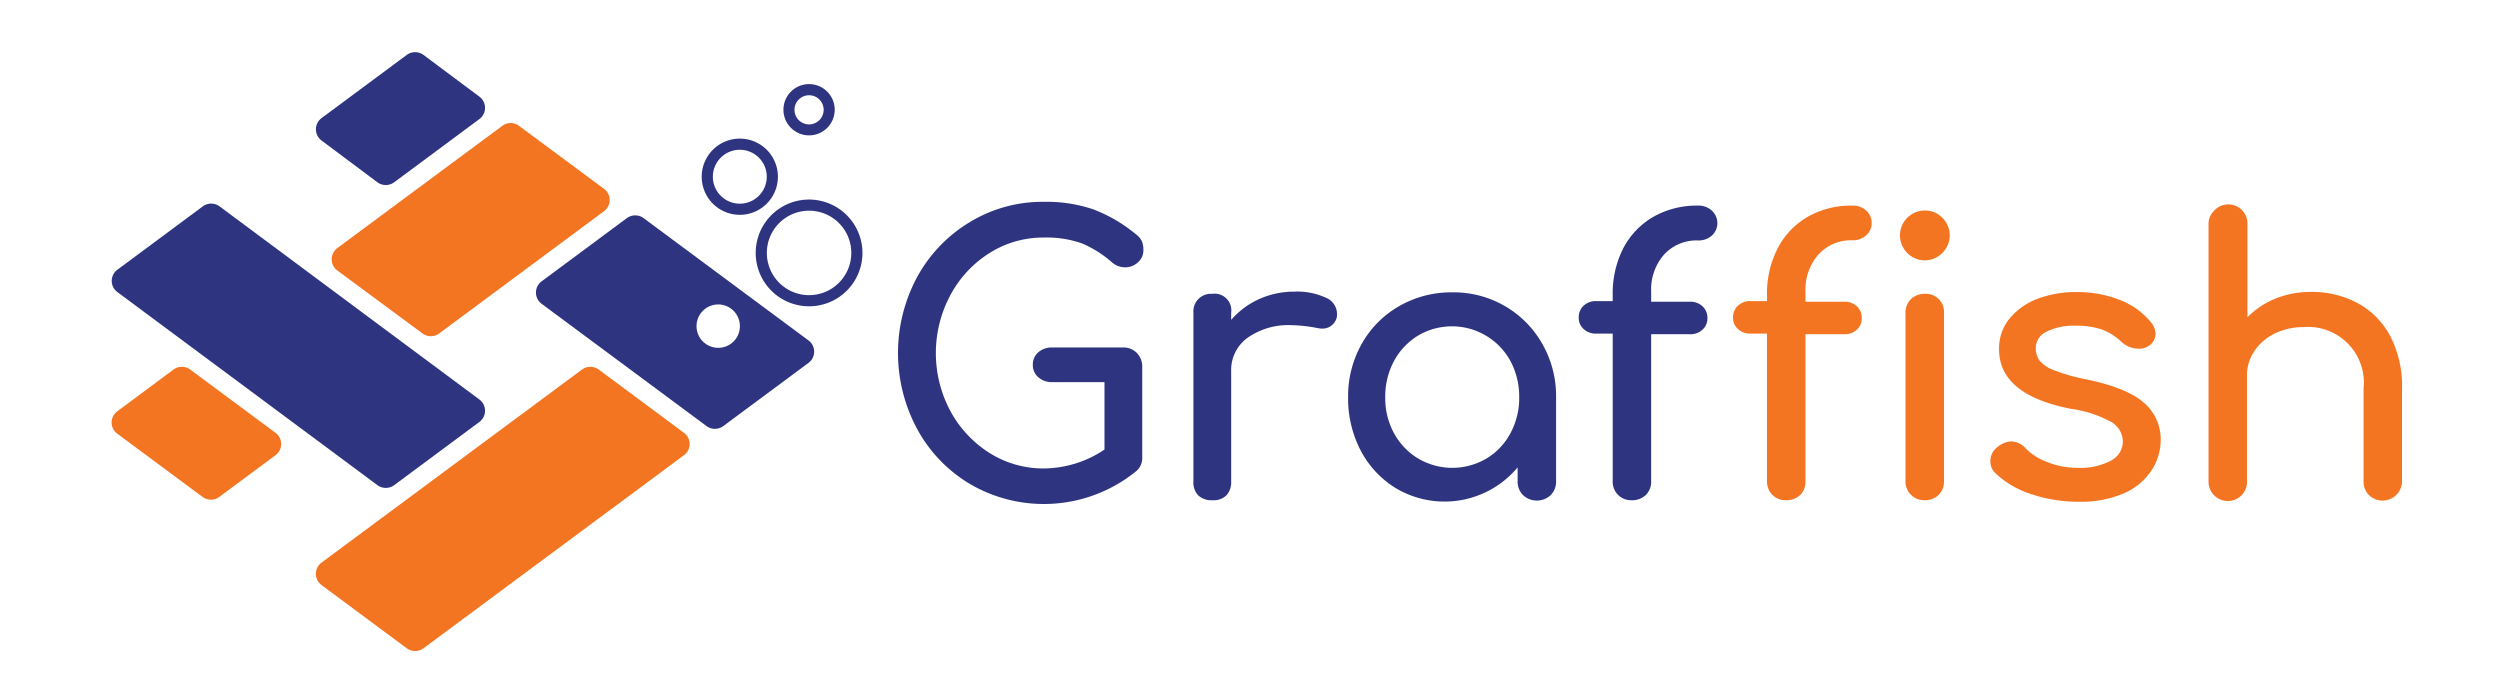 <svg xmlns="http://www.w3.org/2000/svg" viewBox="0 0 284.77 78.59"><g fill="#2e3480"><path d="M92.16 24a4.81 4.81 0 11-4.81 4.81A4.81 4.81 0 0192.16 24m0-1.27a6.08 6.08 0 106.08 6.08 6.09 6.09 0 00-6.08-6.08zM84.28 17.06a3.07 3.07 0 11-3.08 3.07 3.07 3.07 0 013.08-3.07m0-1.27a4.34 4.34 0 104.33 4.34 4.34 4.34 0 00-4.33-4.34zM92.16 10.85a1.66 1.66 0 11-1.66 1.65 1.66 1.66 0 011.66-1.65m0-1.27a2.92 2.92 0 102.92 2.92 2.92 2.92 0 00-2.92-2.92z"/></g><g fill="#2e3480"><path d="M13.36 33.26L43 55.27a1.61 1.61 0 001.89 0l9.72-7.21a1.59 1.59 0 000-2.55L25 23.5a1.61 1.61 0 00-1.89 0l-9.72 7.21a1.58 1.58 0 00-.03 2.55zM36.62 16L43 20.77a1.61 1.61 0 001.89 0l9.72-7.21a1.59 1.59 0 000-2.55l-6.38-4.76a1.61 1.61 0 00-1.89 0l-9.72 7.21a1.59 1.59 0 000 2.54zM71.41 24.84l-9.72 7.21a1.59 1.59 0 000 2.55l18.8 13.94a1.61 1.61 0 001.89 0l9.72-7.21a1.59 1.59 0 000-2.55L73.3 24.84a1.61 1.61 0 00-1.89 0zm10.4 14.78a2.47 2.47 0 112.47-2.46 2.46 2.46 0 01-2.47 2.46z"/></g><g fill="#f37421"><path d="M13.36 49.4l9.72 7.21a1.61 1.61 0 001.89 0l6.41-4.76a1.58 1.58 0 000-2.55l-9.72-7.21a1.61 1.61 0 00-1.89 0l-6.41 4.76a1.58 1.58 0 000 2.55zM68.83 21.53l-9.72-7.2a1.58 1.58 0 00-1.89 0l-18.8 13.93a1.59 1.59 0 000 2.55L48.15 38A1.59 1.59 0 0050 38l18.8-13.94a1.58 1.58 0 00.03-2.53zM66.3 42.09l-29.68 22a1.59 1.59 0 000 2.55l9.72 7.21a1.61 1.61 0 001.89 0l29.68-22a1.58 1.58 0 000-2.55l-9.72-7.21a1.61 1.61 0 00-1.89 0z"/></g><g><g fill="#2e3480"><path d="M129.49 40.2a2.2 2.2 0 01.62 1.61v10.27a1.92 1.92 0 01-.69 1.59 16.66 16.66 0 01-18.93 1.46 16.3 16.3 0 01-6-6.23 18.26 18.26 0 010-17.38 16.52 16.52 0 016-6.23 15.88 15.88 0 018.4-2.3 16.5 16.5 0 015.65.86 17 17 0 014.84 2.83 2.16 2.16 0 01.69.8 2.55 2.55 0 01.17 1 1.8 1.8 0 01-.63 1.41 2.09 2.09 0 01-1.48.56 2.25 2.25 0 01-1.46-.56 12.61 12.61 0 00-3.44-2.17 12 12 0 00-4.34-.66 11.38 11.38 0 00-6.17 1.76 12.71 12.71 0 00-4.46 4.79 14 14 0 000 13.22 12.87 12.87 0 004.46 4.77 11.47 11.47 0 006.17 1.76 12.54 12.54 0 006.92-2.15v-7.68h-5.93a2.32 2.32 0 01-1.61-.56 1.79 1.79 0 01-.62-1.42 1.82 1.82 0 01.62-1.42 2.31 2.31 0 011.61-.55h8a2.12 2.12 0 011.61.62zM151 33.9a2 2 0 011.29 1.72 1.93 1.93 0 010 .43 1.67 1.67 0 01-1.72 1.38 3.48 3.48 0 01-.65-.09 17 17 0 00-2.79-.3 8.07 8.07 0 00-5 1.42 4.52 4.52 0 00-1.89 3.82v12.55a2.19 2.19 0 01-.54 1.59 2.09 2.09 0 01-1.61.56 2.2 2.2 0 01-1.59-.54 2.13 2.13 0 01-.56-1.61V35.62a2 2 0 012.15-2.15 1.9 1.9 0 012.15 2.15v.82a9.21 9.21 0 013.18-2.37 9.69 9.69 0 014-.85 7.79 7.79 0 013.58.68zM171.43 34.87a11.54 11.54 0 014.25 4.3 11.93 11.93 0 011.57 6.08v9.58a2.14 2.14 0 01-.62 1.57 2.3 2.3 0 01-3.14 0 2.14 2.14 0 01-.62-1.57v-1.59A10.85 10.85 0 01159 55.61a11 11 0 01-4-4.28 12.84 12.84 0 01-1.44-6.08 12.11 12.11 0 011.55-6.08 11.3 11.3 0 014.27-4.3 11.88 11.88 0 016-1.57 11.63 11.63 0 016.05 1.57zm-2.11 17.36a7.42 7.42 0 002.73-2.88 8.43 8.43 0 001-4.1 8.63 8.63 0 00-1-4.13 7.59 7.59 0 00-10.51-2.9 7.6 7.6 0 00-2.75 2.9 8.53 8.53 0 00-1 4.13 8.33 8.33 0 001 4.1 7.62 7.62 0 002.75 2.88 7.67 7.67 0 007.78 0zM189.55 29a6 6 0 00-1.47 4.21v1.16h4.39a2 2 0 011.46.52 1.78 1.78 0 01.56 1.37 1.68 1.68 0 01-.56 1.29 2 2 0 01-1.46.52h-4.39v16.72a2.15 2.15 0 01-.6 1.59 2.26 2.26 0 01-1.67.6 2.08 2.08 0 01-1.49-.6 2.12 2.12 0 01-.62-1.59V38h-1.85a2 2 0 01-1.46-.52 1.68 1.68 0 01-.56-1.29 1.78 1.78 0 01.56-1.37 2 2 0 011.46-.52h1.85v-.7a11.29 11.29 0 011.22-5.35 8.89 8.89 0 013.44-3.57 10 10 0 015-1.26A2.22 2.22 0 01195 24a1.92 1.92 0 010 2.83 2.27 2.27 0 01-1.57.56 5 5 0 00-3.88 1.61z"/></g><g fill="#f37421"><path d="M207.13 29a6 6 0 00-1.47 4.21v1.16h4.39a2 2 0 011.46.52 1.78 1.78 0 01.56 1.37 1.68 1.68 0 01-.56 1.29 2 2 0 01-1.46.52h-4.39v16.72a2.15 2.15 0 01-.6 1.59 2.26 2.26 0 01-1.67.6 2.08 2.08 0 01-1.49-.6 2.12 2.12 0 01-.62-1.59V38h-1.85a2 2 0 01-1.46-.52 1.68 1.68 0 01-.56-1.29 1.78 1.78 0 01.56-1.37 2 2 0 011.46-.52h1.85v-.7a11.18 11.18 0 011.23-5.35 8.8 8.8 0 013.43-3.57 10 10 0 015.06-1.26 2.22 2.22 0 011.57.56 1.9 1.9 0 010 2.83 2.27 2.27 0 01-1.57.56 5 5 0 00-3.87 1.63zM217.25 28.81a2.83 2.83 0 012-4.83 2.69 2.69 0 012 .83 2.8 2.8 0 010 4 2.79 2.79 0 01-4 0zM217.68 56.36a2.13 2.13 0 01-.63-1.57V35.66a2.12 2.12 0 01.63-1.59 2.15 2.15 0 011.57-.6 2.06 2.06 0 012.19 2.19v19.13a2.18 2.18 0 01-.6 1.57 2.16 2.16 0 01-1.59.62 2.12 2.12 0 01-1.57-.62zM231.28 56.25a10.53 10.53 0 01-4-2.36 1.84 1.84 0 01-.56-1.34 2 2 0 01.86-1.67 2.64 2.64 0 011.51-.6 2.29 2.29 0 011.63.77 6.56 6.56 0 002.45 1.57 9.21 9.21 0 003.48.67 7.42 7.42 0 003.8-.82 2.46 2.46 0 001.36-2.19 2.62 2.62 0 00-1.33-2.22 13.31 13.31 0 00-4.52-1.48q-8.25-1.59-8.25-6.79a5.34 5.34 0 011.25-3.57 7.65 7.65 0 013.22-2.22 12.49 12.49 0 014.3-.73 13.23 13.23 0 015 .9 8.68 8.68 0 013.5 2.5 2.19 2.19 0 01.56 1.37 1.7 1.7 0 01-.73 1.33 2 2 0 01-1.2.35 2.9 2.9 0 01-2-.82 6.59 6.59 0 00-2.28-1.4 9.26 9.26 0 00-2.93-.4 7 7 0 00-3.24.66 2.07 2.07 0 00-1.27 1.87 2.39 2.39 0 00.43 1.44 3.8 3.8 0 001.68 1.11 20.23 20.23 0 003.48 1c3.12.63 5.33 1.51 6.64 2.62a5.47 5.47 0 012 4.35 6.35 6.35 0 01-1.12 3.54 7.17 7.17 0 01-3.16 2.54 12.25 12.25 0 01-5 .92 16.57 16.57 0 01-5.56-.9zM268.59 34.55a9.1 9.1 0 013.69 3.76 12.36 12.36 0 011.33 5.95v10.57a2.22 2.22 0 01-3.76 1.57 2.14 2.14 0 01-.62-1.57V44.26a6.35 6.35 0 00-6.83-7 7.43 7.43 0 00-3.29.73 5.86 5.86 0 00-2.32 2 4.88 4.88 0 00-.84 2.79v12.05a2.17 2.17 0 01-.6 1.57 2.2 2.2 0 01-3.78-1.57V25.61a2.09 2.09 0 01.62-1.59 2.18 2.18 0 013.81 1.59v10.53a9.54 9.54 0 013.22-2.14 10.83 10.83 0 014-.75 11 11 0 015.37 1.3z"/></g></g></svg>